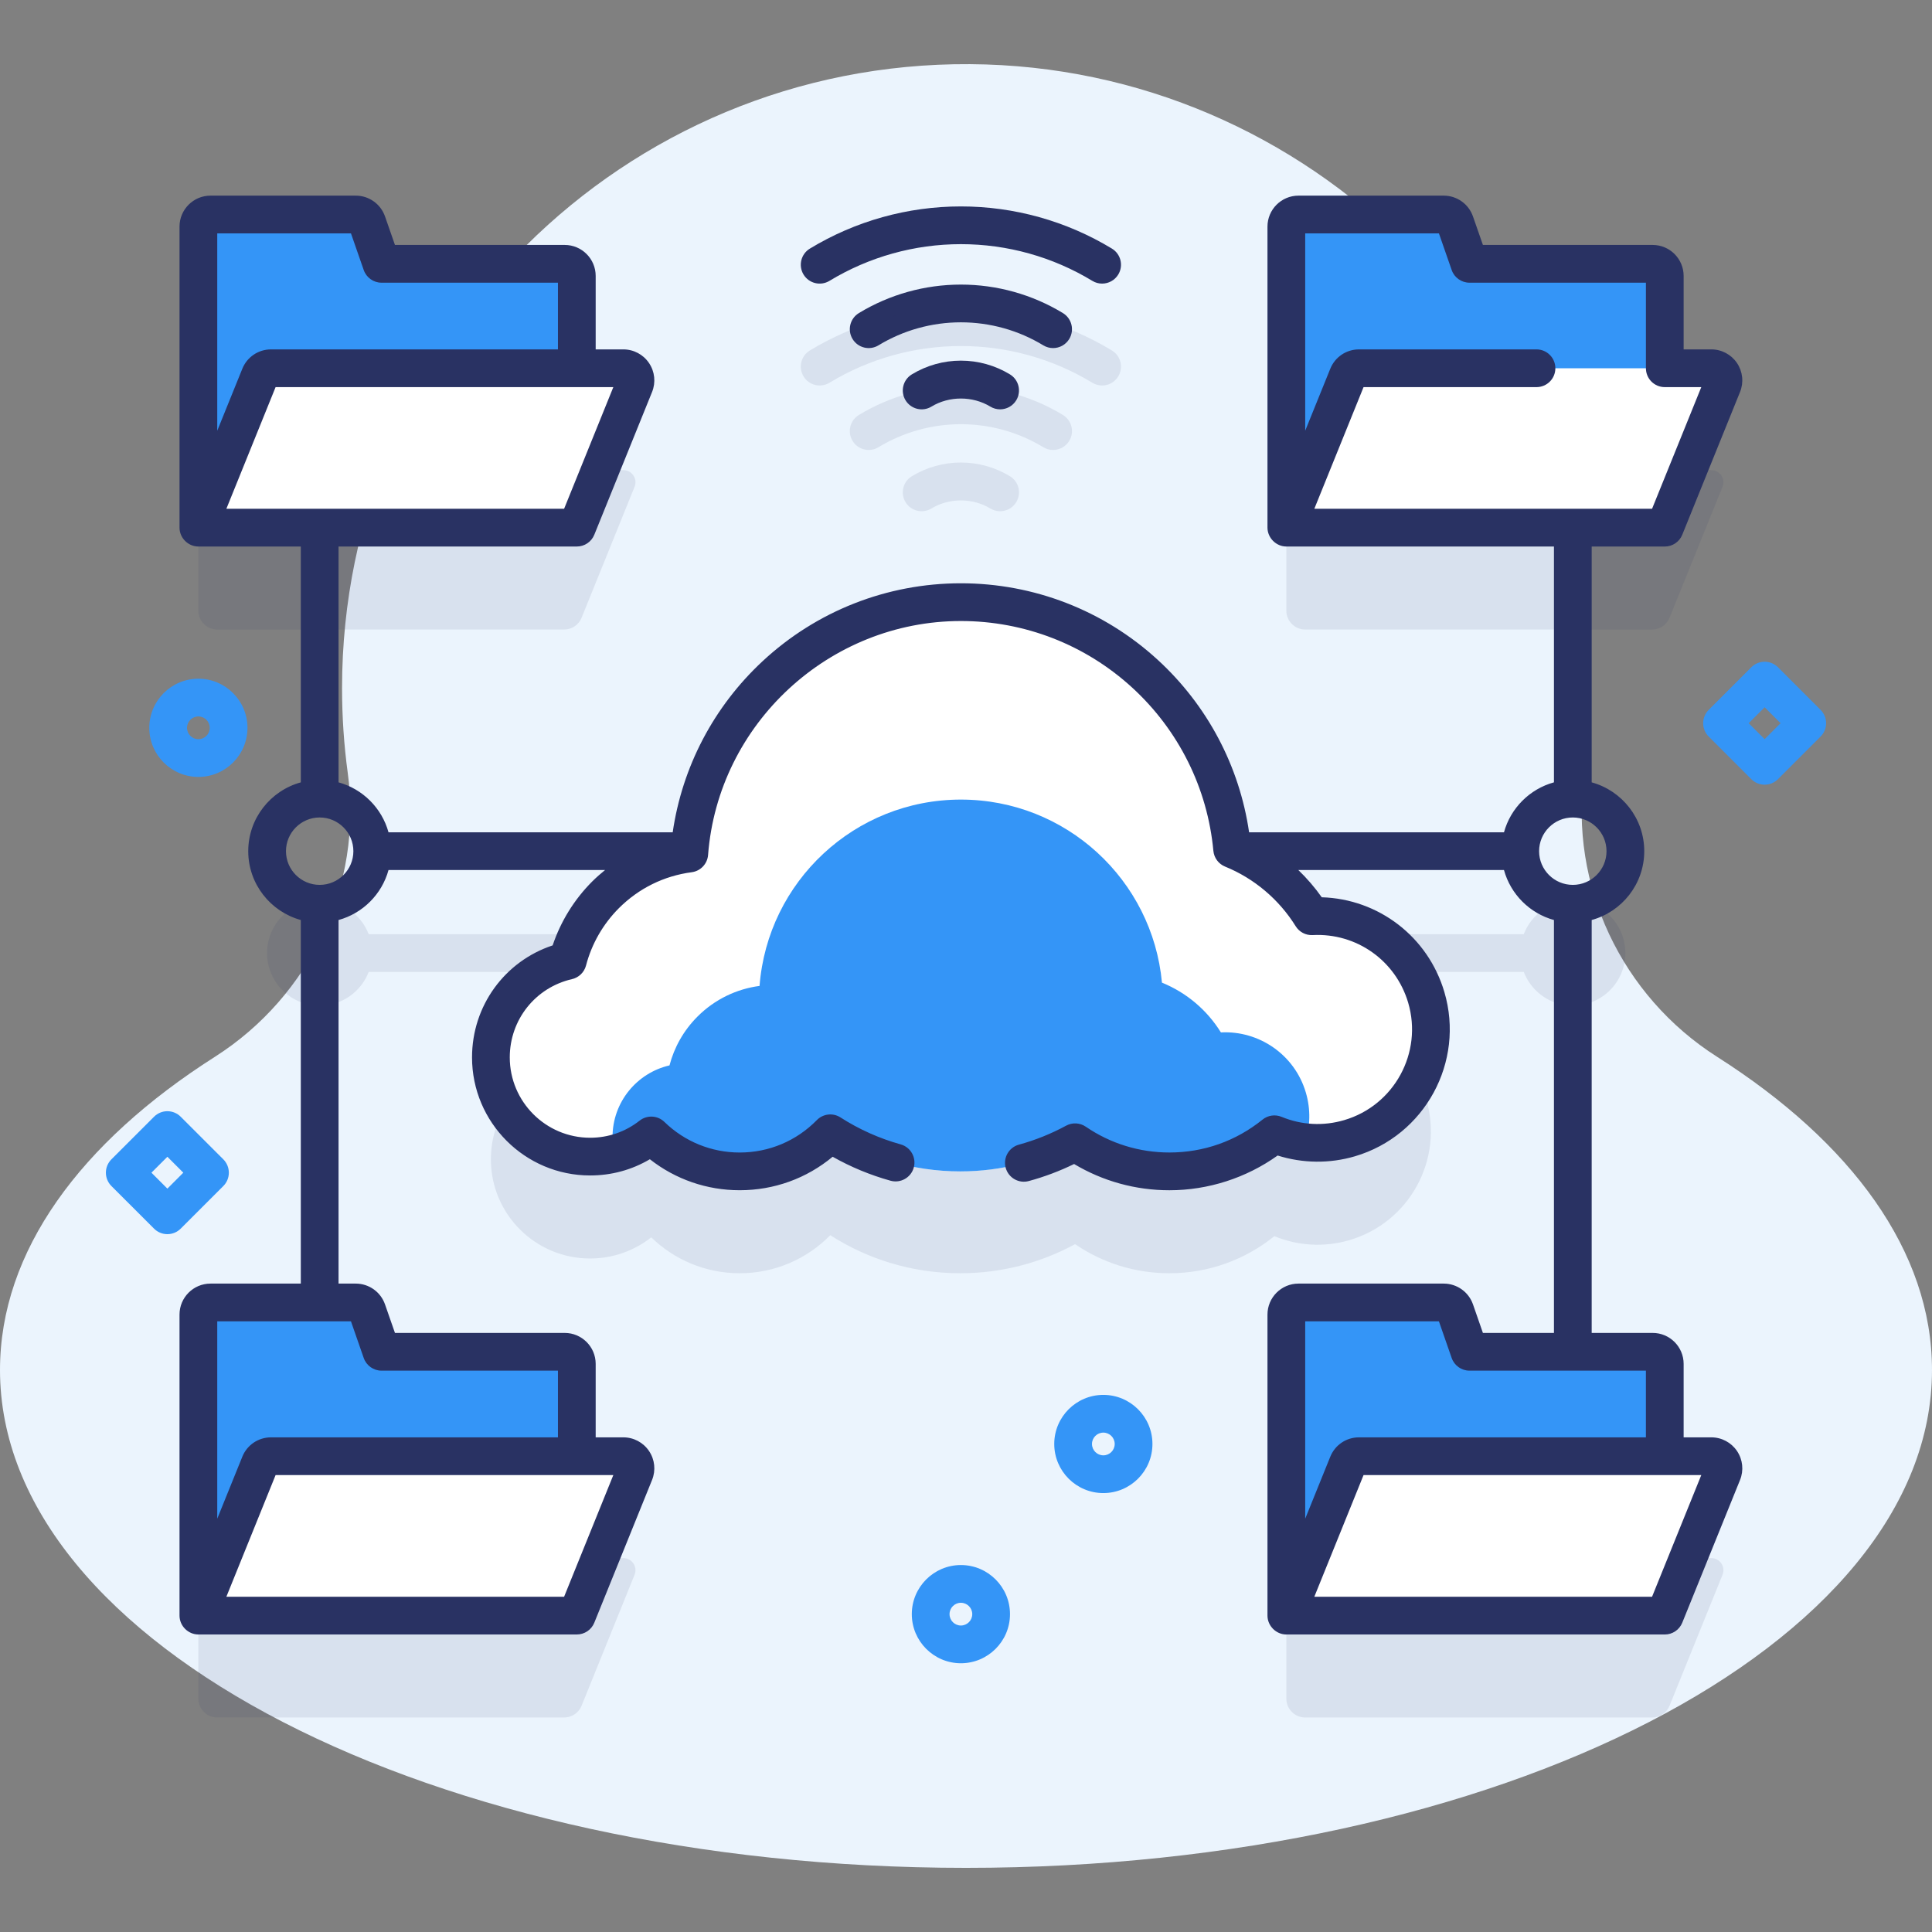 <svg width="96" height="96" viewBox="0 0 96 96" fill="none" xmlns="http://www.w3.org/2000/svg">
<rect x="0" y="0" width="96" height="96" fill="#808080" stroke="none"/>
<path d="M78.721 38.401C78.918 36.947 79.015 35.46 79.004 33.948C78.874 17.069 65.081 3.295 48.201 3.188C30.985 3.079 16.996 17.001 16.996 34.191C16.996 35.619 17.092 37.025 17.279 38.401C18.037 43.978 15.425 49.49 10.677 52.513C4 56.763 0 62.176 0 68.072C0 81.736 21.49 92.813 48 92.813C74.51 92.813 96 81.736 96 68.072C96 62.176 92 56.763 85.323 52.513C80.574 49.49 77.963 43.978 78.721 38.401Z" fill="#EBF4FD"/>
<g opacity="0.1">
<path d="M67.06 61.619C70.044 60.738 71.749 57.606 70.869 54.622C70.117 52.072 67.719 50.456 65.176 50.59C64.623 49.698 63.906 48.92 63.068 48.295H75.715C76.092 49.274 77.039 49.969 78.151 49.969C79.594 49.969 80.763 48.8 80.763 47.357C80.763 45.914 79.594 44.745 78.151 44.745C77.039 44.745 76.092 45.441 75.715 46.42H61.117C60.107 39.941 54.508 34.983 47.746 34.983C40.984 34.983 35.384 39.941 34.374 46.42H18.32C17.943 45.441 16.996 44.745 15.884 44.745C14.441 44.745 13.271 45.914 13.271 47.357C13.271 48.8 14.441 49.969 15.884 49.969C16.996 49.969 17.943 49.274 18.32 48.295H31.731C31.142 48.617 30.589 49.026 30.09 49.525C29.149 50.465 28.524 51.601 28.211 52.801C26.023 53.305 24.391 55.263 24.391 57.604C24.391 60.326 26.598 62.534 29.321 62.534C30.468 62.534 31.523 62.141 32.361 61.483C33.497 62.587 35.046 63.267 36.754 63.267C38.518 63.267 40.112 62.543 41.256 61.376C43.119 62.573 45.335 63.267 47.714 63.267C49.78 63.267 51.724 62.743 53.42 61.821C54.754 62.733 56.367 63.267 58.105 63.267C60.082 63.267 61.896 62.576 63.323 61.424C64.469 61.897 65.778 61.997 67.06 61.619Z" fill="#293263"/>
<path d="M31.532 24.188C31.692 23.793 31.401 23.361 30.974 23.361H28.662V18.773C28.662 18.441 28.392 18.171 28.06 18.171H18.958L18.246 16.125C18.162 15.883 17.934 15.721 17.678 15.721H10.459C10.127 15.721 9.857 15.99 9.857 16.323V30.344C9.857 30.861 10.277 31.281 10.795 31.281H28.03C28.412 31.281 28.756 31.049 28.899 30.695L31.532 24.188Z" fill="#293263"/>
<path d="M85.034 77.421H82.722V72.833C82.722 72.501 82.453 72.232 82.121 72.232H73.019L72.306 70.185C72.222 69.943 71.994 69.781 71.738 69.781H64.52C64.187 69.781 63.918 70.051 63.918 70.383V84.404C63.918 84.922 64.338 85.341 64.856 85.341H82.09C82.472 85.341 82.816 85.11 82.959 84.756L85.592 78.249C85.752 77.853 85.461 77.421 85.034 77.421Z" fill="#293263"/>
<path d="M30.974 77.421H28.662V72.833C28.662 72.501 28.392 72.232 28.06 72.232H18.958L18.246 70.185C18.162 69.943 17.934 69.781 17.677 69.781H10.459C10.127 69.781 9.857 70.051 9.857 70.383V84.404C9.857 84.922 10.277 85.341 10.795 85.341H28.03C28.412 85.341 28.756 85.11 28.899 84.756L31.532 78.248C31.692 77.853 31.401 77.421 30.974 77.421Z" fill="#293263"/>
<path d="M85.592 24.188C85.752 23.793 85.461 23.361 85.034 23.361H82.722V18.773C82.722 18.441 82.453 18.171 82.121 18.171H73.019L72.306 16.125C72.222 15.883 71.994 15.721 71.738 15.721H64.52C64.187 15.721 63.918 15.99 63.918 16.323V30.344C63.918 30.861 64.338 31.281 64.856 31.281H82.09C82.472 31.281 82.816 31.049 82.959 30.695L85.592 24.188Z" fill="#293263"/>
</g>
<path d="M70.871 49.559C70.119 47.009 67.721 45.394 65.177 45.528C64.253 44.036 62.87 42.858 61.226 42.191C60.587 35.309 54.797 29.92 47.748 29.92C40.624 29.92 34.785 35.423 34.25 42.41C32.729 42.61 31.26 43.294 30.091 44.462C29.151 45.403 28.526 46.538 28.212 47.738C26.024 48.242 24.393 50.2 24.393 52.541C24.393 55.264 26.6 57.471 29.323 57.471C30.47 57.471 31.524 57.078 32.362 56.421C33.498 57.524 35.047 58.205 36.756 58.205C38.519 58.205 40.113 57.48 41.258 56.313C43.12 57.51 45.337 58.205 47.715 58.205C49.782 58.205 51.726 57.681 53.422 56.758C54.756 57.67 56.369 58.205 58.107 58.205C60.084 58.205 61.898 57.514 63.324 56.361C64.471 56.834 65.78 56.934 67.062 56.556C70.046 55.676 71.751 52.543 70.871 49.559Z" fill="white"/>
<path d="M64.857 56.751C64.326 56.695 63.811 56.561 63.325 56.361C61.898 57.514 60.083 58.206 58.107 58.206C56.369 58.206 54.756 57.671 53.421 56.758C51.726 57.681 49.782 58.206 47.715 58.206C45.336 58.206 43.12 57.51 41.258 56.314C40.112 57.48 38.519 58.206 36.756 58.206C35.046 58.206 33.497 57.525 32.361 56.421C31.829 56.841 31.206 57.152 30.529 57.323C30.467 57.058 30.436 56.783 30.436 56.5C30.436 54.763 31.645 53.312 33.267 52.939C33.499 52.05 33.962 51.208 34.66 50.511C35.526 49.645 36.615 49.138 37.742 48.99C38.14 43.81 42.467 39.731 47.747 39.731C52.973 39.731 57.265 43.725 57.737 48.827C58.956 49.322 59.982 50.194 60.666 51.3C62.552 51.201 64.33 52.399 64.887 54.289C65.134 55.127 65.106 55.98 64.857 56.751Z" fill="#3495F7"/>
<path d="M18.958 13.109L18.246 11.063C18.162 10.821 17.934 10.659 17.677 10.659H10.459C10.127 10.659 9.857 10.928 9.857 11.26V26.219H28.662V13.711C28.662 13.379 28.392 13.109 28.06 13.109L18.958 13.109Z" fill="#3495F7"/>
<path d="M12.91 18.674L9.857 26.219H28.662L31.532 19.126C31.692 18.73 31.401 18.298 30.974 18.298H13.468C13.223 18.299 13.002 18.447 12.91 18.674Z" fill="white"/>
<path d="M73.019 67.169L72.306 65.123C72.222 64.881 71.994 64.719 71.738 64.719H64.52C64.187 64.719 63.918 64.988 63.918 65.32V80.279H82.722V67.771C82.722 67.439 82.453 67.169 82.121 67.169H73.019Z" fill="#3495F7"/>
<path d="M66.971 72.735L63.918 80.279H82.722L85.592 73.186C85.752 72.79 85.461 72.359 85.034 72.359H67.528C67.283 72.359 67.062 72.507 66.971 72.735Z" fill="white"/>
<path d="M18.958 67.169L18.246 65.123C18.162 64.881 17.934 64.719 17.677 64.719H10.459C10.127 64.719 9.857 64.988 9.857 65.32V80.279H28.662V67.771C28.662 67.439 28.392 67.169 28.06 67.169H18.958Z" fill="#3495F7"/>
<path d="M12.91 72.735L9.857 80.279H28.662L31.532 73.186C31.692 72.79 31.401 72.359 30.974 72.359H13.468C13.223 72.359 13.002 72.507 12.91 72.735Z" fill="white"/>
<path d="M73.019 13.109L72.306 11.063C72.222 10.821 71.994 10.659 71.738 10.659H64.52C64.187 10.659 63.918 10.928 63.918 11.26V26.219H82.722V13.711C82.722 13.379 82.453 13.109 82.121 13.109L73.019 13.109Z" fill="#3495F7"/>
<path d="M66.971 18.674L63.918 26.219H82.722L85.592 19.126C85.752 18.73 85.461 18.298 85.034 18.298H67.528C67.283 18.299 67.062 18.447 66.971 18.674Z" fill="white"/>
<path d="M85.034 71.421H83.659V67.771C83.659 66.922 82.969 66.232 82.12 66.232H79.09V45.715C80.593 45.302 81.702 43.927 81.702 42.295C81.702 40.662 80.593 39.287 79.09 38.875V27.157H82.722C83.104 27.157 83.448 26.925 83.591 26.571L86.461 19.478C86.653 19.003 86.597 18.465 86.311 18.04C86.024 17.615 85.547 17.361 85.034 17.361H83.659V13.711C83.659 12.862 82.969 12.171 82.12 12.171H73.685L73.191 10.754C72.976 10.136 72.392 9.721 71.738 9.721H64.519C63.671 9.721 62.98 10.412 62.98 11.26V26.216C62.98 26.724 63.408 27.156 63.918 27.156H77.215V38.874C76.011 39.205 75.062 40.153 74.732 41.357H62.067C61.588 38.07 59.994 35.048 57.523 32.783C54.849 30.332 51.377 28.983 47.747 28.983C44.076 28.983 40.575 30.359 37.889 32.858C35.459 35.119 33.899 38.107 33.426 41.357H19.305C18.974 40.153 18.026 39.205 16.822 38.874V27.156H25.902H28.662C29.044 27.156 29.388 26.924 29.531 26.57L32.401 19.477C32.593 19.002 32.537 18.465 32.25 18.04C31.964 17.615 31.486 17.361 30.974 17.361H29.599V13.711C29.599 12.862 28.909 12.171 28.06 12.171H19.625L19.131 10.754C18.916 10.136 18.332 9.721 17.677 9.721H10.459C9.61 9.721 8.92 10.412 8.92 11.26V26.219C8.92 26.728 9.348 27.156 9.857 27.156H14.947V38.875C13.444 39.287 12.335 40.662 12.335 42.295C12.335 43.927 13.444 45.302 14.947 45.715V63.781H10.459C9.61 63.781 8.92 64.472 8.92 65.32V80.279C8.92 80.788 9.348 81.216 9.857 81.216H28.662C29.044 81.216 29.388 80.985 29.531 80.63L32.401 73.537C32.593 73.062 32.537 72.525 32.25 72.1C31.964 71.675 31.486 71.421 30.974 71.421H29.599V67.771C29.599 66.922 28.909 66.232 28.06 66.232H19.625L19.131 64.815C18.916 64.196 18.332 63.781 17.677 63.781H16.822V45.715C18.026 45.384 18.974 44.436 19.305 43.232H30.064C29.845 43.41 29.631 43.597 29.428 43.799C28.534 44.693 27.861 45.783 27.461 46.976C25.076 47.766 23.455 49.981 23.455 52.541C23.455 55.776 26.087 58.408 29.322 58.408C30.382 58.408 31.395 58.132 32.291 57.602C33.562 58.6 35.12 59.142 36.755 59.142C38.464 59.142 40.078 58.556 41.374 57.478C42.279 57.99 43.243 58.389 44.249 58.669C44.748 58.808 45.265 58.517 45.404 58.018C45.543 57.519 45.251 57.002 44.752 56.863C43.692 56.568 42.686 56.117 41.764 55.525C41.39 55.284 40.899 55.34 40.588 55.657C39.569 56.696 38.208 57.268 36.755 57.268C35.352 57.268 34.023 56.728 33.015 55.749C32.679 55.421 32.152 55.394 31.783 55.683C31.074 56.24 30.223 56.534 29.322 56.534C27.121 56.534 25.33 54.743 25.33 52.541C25.33 50.671 26.602 49.071 28.422 48.652C28.762 48.574 29.031 48.313 29.119 47.976C29.4 46.899 29.966 45.914 30.754 45.125C31.741 44.139 32.992 43.522 34.372 43.34C34.812 43.282 35.15 42.924 35.184 42.482C35.684 35.964 41.202 30.858 47.747 30.858C50.907 30.858 53.929 32.033 56.257 34.166C58.571 36.286 60.003 39.167 60.292 42.278C60.325 42.627 60.549 42.929 60.873 43.06C62.314 43.644 63.559 44.696 64.38 46.021C64.56 46.312 64.883 46.482 65.226 46.464C67.404 46.349 69.354 47.732 69.972 49.825C70.704 52.308 69.28 54.925 66.796 55.657C65.759 55.963 64.682 55.907 63.681 55.495C63.364 55.364 63.001 55.417 62.735 55.632C61.41 56.702 59.81 57.267 58.107 57.267C56.615 57.267 55.178 56.824 53.951 55.984C53.66 55.786 53.283 55.766 52.973 55.935C52.235 56.336 51.446 56.653 50.629 56.877C50.13 57.013 49.835 57.529 49.972 58.028C50.109 58.528 50.624 58.822 51.123 58.685C51.899 58.474 52.653 58.19 53.371 57.839C54.801 58.693 56.426 59.143 58.107 59.143C60.033 59.143 61.923 58.533 63.485 57.417C64.727 57.809 66.072 57.826 67.327 57.455C70.802 56.43 72.795 52.769 71.77 49.294C70.958 46.543 68.499 44.669 65.677 44.585C65.334 44.098 64.943 43.645 64.514 43.232H74.732C75.063 44.436 76.011 45.384 77.215 45.715V66.232H73.685L73.192 64.814C72.977 64.196 72.392 63.781 71.738 63.781H64.52C63.671 63.781 62.98 64.472 62.98 65.32V80.279C62.98 80.788 63.409 81.217 63.918 81.217H82.722C83.104 81.217 83.448 80.985 83.591 80.631L86.462 73.538C86.654 73.063 86.598 72.525 86.311 72.1C86.024 71.675 85.547 71.421 85.034 71.421ZM76.347 17.361H67.528C66.897 17.361 66.337 17.739 66.101 18.323L64.855 21.402V11.596H71.499L72.133 13.417C72.264 13.794 72.62 14.047 73.019 14.047H81.785V18.299C81.785 18.816 82.204 19.236 82.722 19.236H84.536L82.09 25.281H65.308L67.754 19.236H76.347C76.865 19.236 77.285 18.816 77.285 18.299C77.285 17.781 76.865 17.361 76.347 17.361ZM17.439 11.596L18.073 13.417C18.204 13.794 18.559 14.047 18.958 14.047H27.724V17.361H13.468C12.838 17.361 12.278 17.738 12.041 18.322C12.041 18.323 12.041 18.323 12.041 18.323L10.795 21.402V11.596H17.439ZM13.694 19.236H30.476L28.03 25.281H25.83H11.248L13.694 19.236ZM28.03 79.341H20.064H11.248L13.694 73.296H30.476L28.03 79.341ZM18.073 67.477C18.204 67.854 18.559 68.107 18.958 68.107H27.724V71.421H13.468C12.838 71.421 12.278 71.798 12.041 72.382C12.041 72.382 12.041 72.383 12.041 72.383L10.795 75.462V65.656H17.439L18.073 67.477ZM15.885 43.969C14.961 43.969 14.21 43.218 14.21 42.295C14.21 41.371 14.961 40.62 15.885 40.62C16.808 40.62 17.559 41.371 17.559 42.295C17.559 43.218 16.808 43.969 15.885 43.969ZM76.477 42.295C76.477 41.371 77.228 40.62 78.152 40.62C79.076 40.62 79.827 41.371 79.827 42.295C79.827 43.218 79.076 43.969 78.152 43.969C77.228 43.969 76.477 43.218 76.477 42.295ZM71.499 65.656L72.133 67.478C72.264 67.854 72.62 68.107 73.019 68.107H81.784V71.421H67.528C66.897 71.421 66.338 71.799 66.101 72.383L64.855 75.463V65.656H71.499ZM82.09 79.341H74.699H65.308L67.754 73.296H84.536L82.09 79.341Z" fill="#293263"/>
<path d="M52.328 17.296C52.644 17.296 52.954 17.135 53.13 16.844C53.398 16.401 53.257 15.825 52.815 15.556C51.288 14.63 49.535 14.141 47.746 14.141C45.957 14.141 44.204 14.63 42.678 15.556C42.235 15.825 42.094 16.401 42.363 16.844C42.631 17.287 43.208 17.428 43.65 17.16C44.884 16.411 46.3 16.016 47.746 16.016C49.192 16.016 50.609 16.411 51.842 17.16C51.994 17.252 52.162 17.296 52.328 17.296Z" fill="#293263"/>
<path d="M47.746 17.92C46.887 17.92 46.044 18.156 45.311 18.601C44.868 18.869 44.727 19.446 44.995 19.889C45.264 20.331 45.841 20.473 46.283 20.204C47.164 19.669 48.328 19.669 49.209 20.204C49.361 20.296 49.529 20.34 49.695 20.34C50.011 20.34 50.321 20.179 50.497 19.889C50.766 19.446 50.624 18.869 50.181 18.601C49.448 18.156 48.606 17.92 47.746 17.92Z" fill="#293263"/>
<path d="M41.215 13.956C43.182 12.763 45.441 12.132 47.747 12.132C50.053 12.132 52.311 12.763 54.278 13.956C54.43 14.049 54.598 14.092 54.763 14.092C55.08 14.092 55.389 13.932 55.566 13.641C55.834 13.198 55.693 12.622 55.251 12.353C52.99 10.982 50.395 10.257 47.747 10.257C45.098 10.257 42.503 10.982 40.242 12.353C39.8 12.622 39.659 13.198 39.927 13.641C40.196 14.084 40.772 14.225 41.215 13.956Z" fill="#293263"/>
<g opacity="0.1">
<path d="M52.328 22.358C52.162 22.358 51.994 22.314 51.842 22.222C50.609 21.474 49.193 21.078 47.746 21.078C46.3 21.078 44.884 21.474 43.65 22.222C43.208 22.491 42.631 22.349 42.363 21.907C42.094 21.464 42.235 20.887 42.678 20.619C44.205 19.693 45.957 19.203 47.746 19.203C49.535 19.203 51.288 19.693 52.815 20.619C53.257 20.887 53.398 21.464 53.13 21.907C52.954 22.197 52.644 22.358 52.328 22.358Z" fill="#293263"/>
<path d="M49.695 25.402C49.529 25.402 49.361 25.358 49.209 25.266C48.329 24.732 47.164 24.732 46.283 25.266C45.84 25.535 45.264 25.394 44.995 24.951C44.727 24.508 44.868 23.932 45.311 23.663C46.045 23.218 46.887 22.983 47.746 22.983C48.606 22.983 49.448 23.218 50.182 23.663C50.625 23.932 50.766 24.508 50.497 24.951C50.321 25.242 50.012 25.402 49.695 25.402Z" fill="#293263"/>
<path d="M54.763 19.155C54.598 19.155 54.43 19.111 54.278 19.018C52.311 17.825 50.052 17.194 47.746 17.194C45.441 17.194 43.182 17.825 41.215 19.018C40.772 19.287 40.195 19.146 39.927 18.703C39.659 18.261 39.8 17.684 40.242 17.415C42.503 16.044 45.098 15.319 47.746 15.319C50.395 15.319 52.99 16.044 55.25 17.415C55.693 17.684 55.834 18.261 55.566 18.703C55.389 18.994 55.08 19.155 54.763 19.155Z" fill="#293263"/>
</g>
<path d="M54.825 74.19C53.479 74.19 52.385 73.096 52.385 71.75C52.385 70.405 53.479 69.311 54.825 69.311C56.17 69.311 57.264 70.405 57.264 71.75C57.264 73.096 56.17 74.19 54.825 74.19ZM54.825 71.186C54.513 71.186 54.26 71.439 54.26 71.75C54.26 72.062 54.513 72.315 54.825 72.315C55.136 72.315 55.389 72.062 55.389 71.75C55.389 71.439 55.136 71.186 54.825 71.186Z" fill="#3495F7"/>
<path d="M9.858 38.605C8.512 38.605 7.418 37.51 7.418 36.165C7.418 34.82 8.512 33.725 9.858 33.725C11.203 33.725 12.297 34.82 12.297 36.165C12.297 37.51 11.203 38.605 9.858 38.605ZM9.858 35.6C9.546 35.6 9.293 35.854 9.293 36.165C9.293 36.477 9.546 36.73 9.858 36.73C10.169 36.73 10.422 36.477 10.422 36.165C10.422 35.854 10.169 35.6 9.858 35.6Z" fill="#3495F7"/>
<path d="M47.746 82.646C46.401 82.646 45.307 81.551 45.307 80.206C45.307 78.861 46.401 77.766 47.746 77.766C49.092 77.766 50.186 78.861 50.186 80.206C50.186 81.551 49.092 82.646 47.746 82.646ZM47.746 79.641C47.435 79.641 47.182 79.895 47.182 80.206C47.182 80.517 47.435 80.771 47.746 80.771C48.058 80.771 48.311 80.517 48.311 80.206C48.311 79.895 48.058 79.641 47.746 79.641Z" fill="#3495F7"/>
<path d="M87.684 38.991C87.435 38.991 87.197 38.892 87.021 38.716L84.904 36.599C84.728 36.423 84.629 36.185 84.629 35.936C84.629 35.688 84.728 35.449 84.904 35.273L87.021 33.156C87.197 32.98 87.435 32.881 87.684 32.881C87.933 32.881 88.171 32.98 88.347 33.156L90.464 35.273C90.83 35.639 90.83 36.233 90.464 36.599L88.347 38.716C88.171 38.892 87.933 38.991 87.684 38.991ZM86.892 35.936L87.684 36.727L88.475 35.936L87.684 35.145L86.892 35.936Z" fill="#3495F7"/>
<path d="M8.317 61.325C8.068 61.325 7.829 61.226 7.654 61.05L5.536 58.933C5.17 58.567 5.17 57.973 5.536 57.607L7.654 55.49C7.829 55.314 8.068 55.215 8.316 55.215C8.565 55.215 8.804 55.314 8.979 55.49L11.097 57.607C11.273 57.783 11.371 58.022 11.371 58.27C11.371 58.519 11.273 58.757 11.097 58.933L8.979 61.05C8.804 61.226 8.565 61.325 8.317 61.325ZM7.525 58.27L8.317 59.062L9.108 58.27L8.317 57.479L7.525 58.27Z" fill="#3495F7"/>
</svg>
